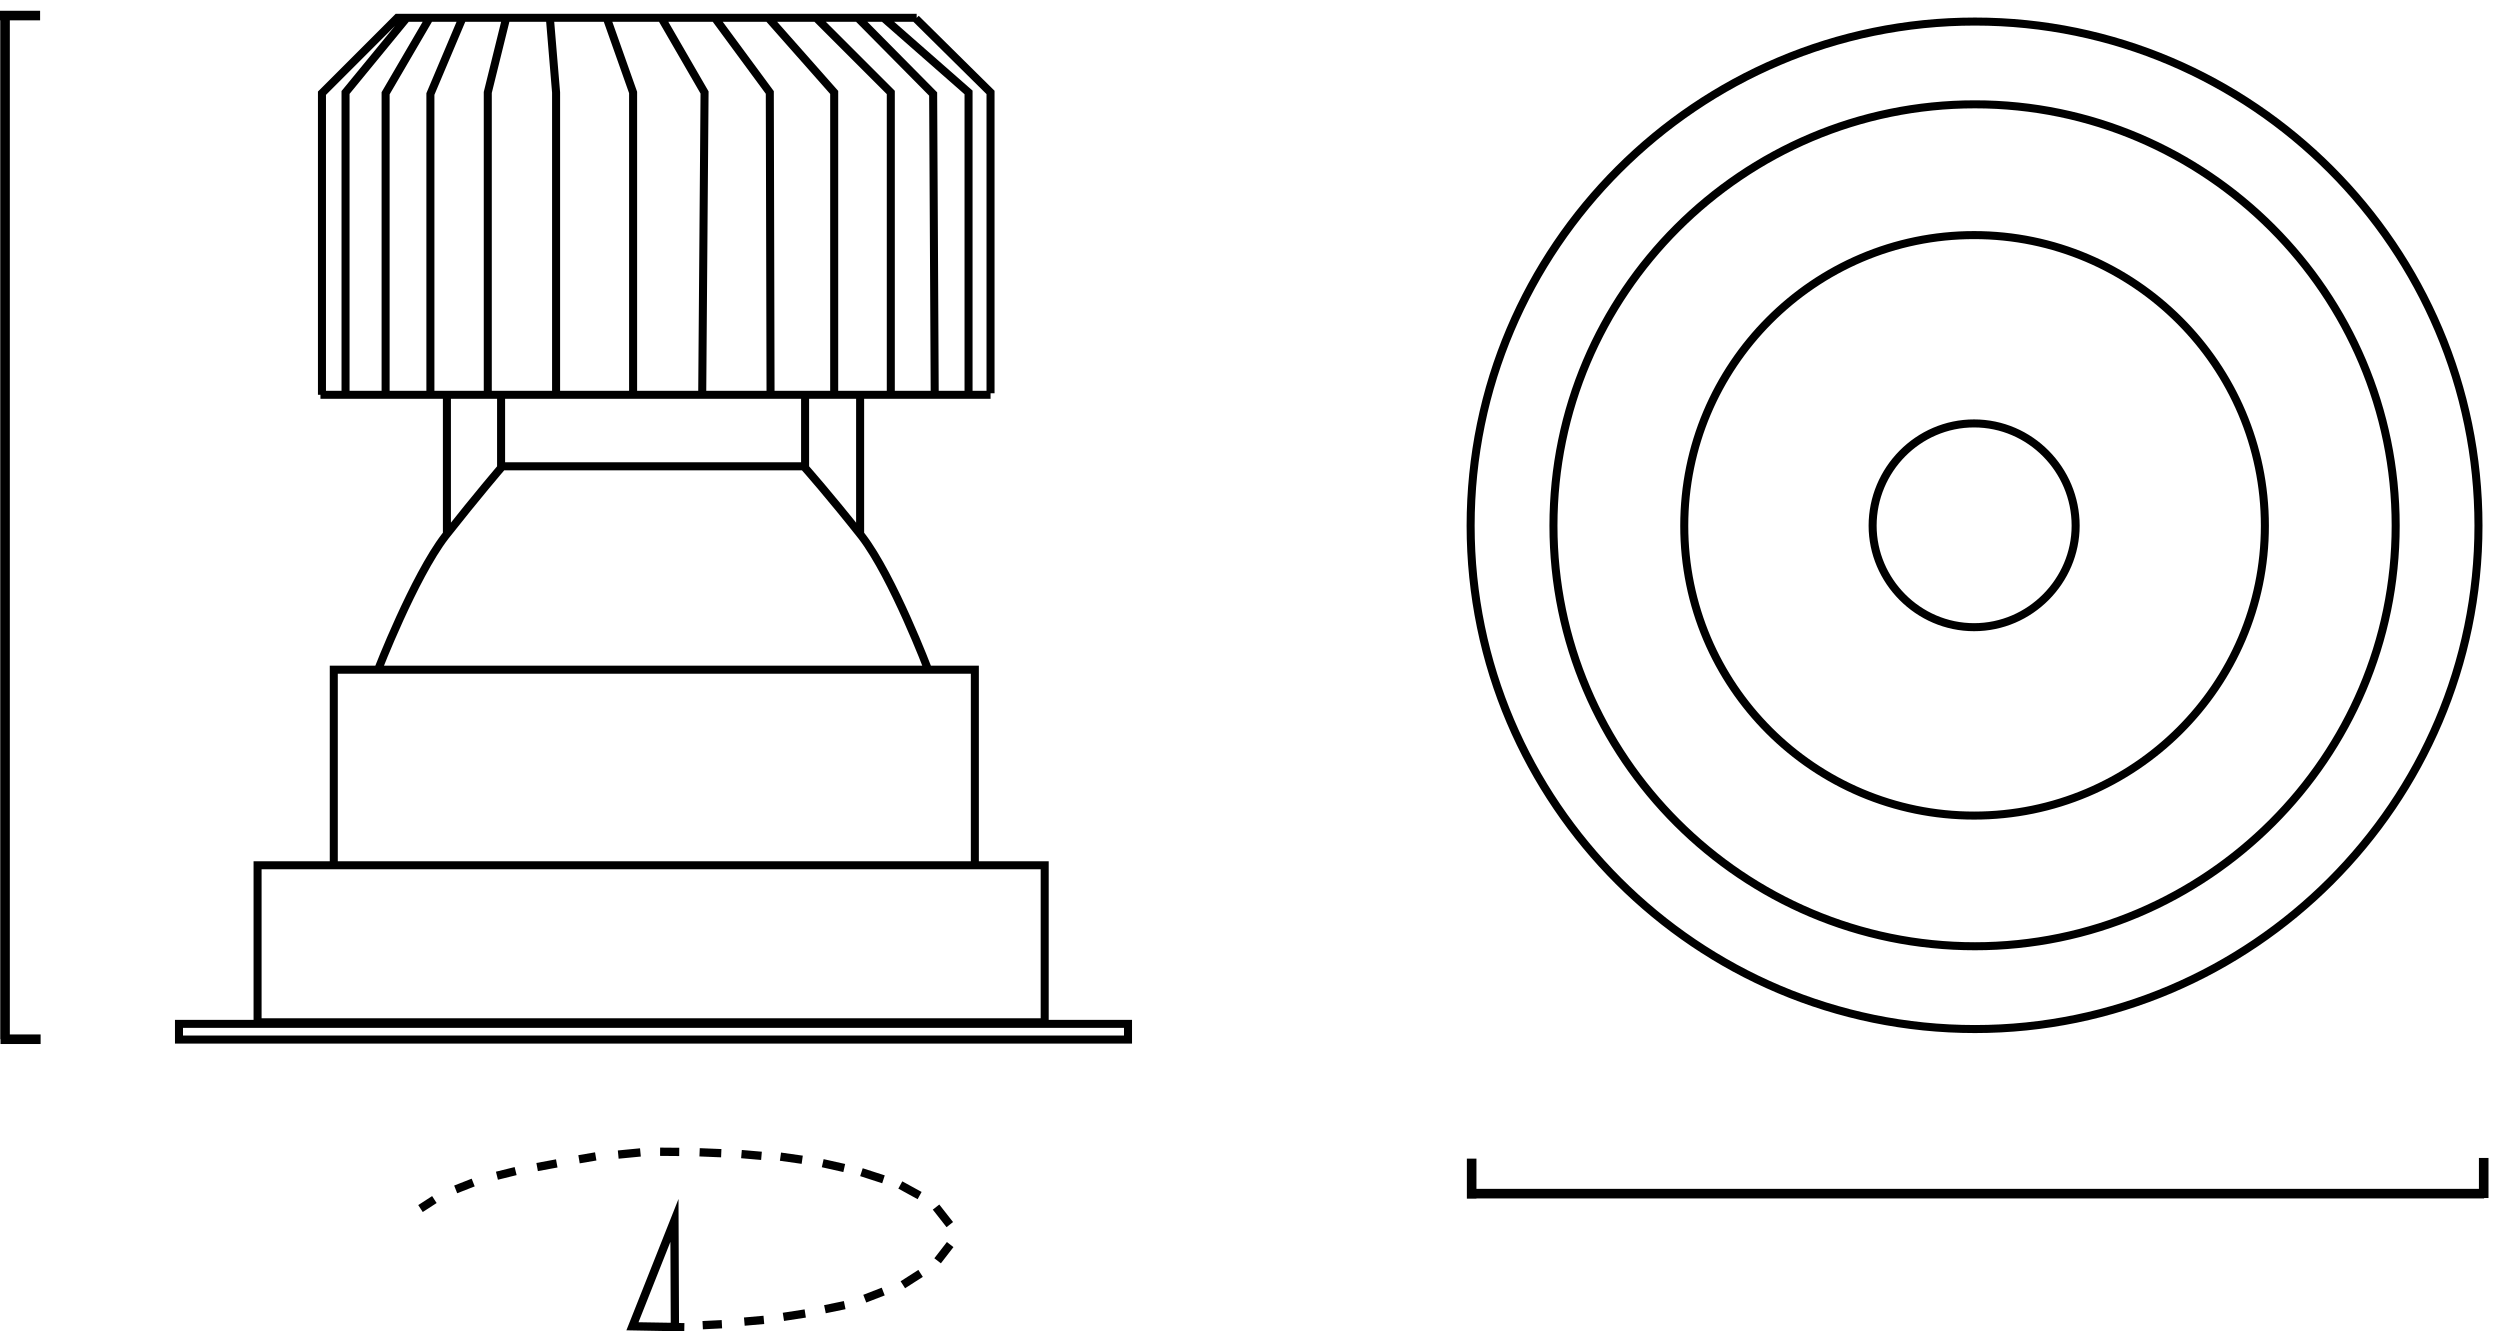 <?xml version="1.0" encoding="iso-8859-1"?>
<!-- Generator: Adobe Illustrator 15.0.0, SVG Export Plug-In . SVG Version: 6.00 Build 0)  -->
<!DOCTYPE svg PUBLIC "-//W3C//DTD SVG 1.1//EN" "http://www.w3.org/Graphics/SVG/1.1/DTD/svg11.dtd">
<svg version="1.1" id="Ebene_1" xmlns:x="http://ns.adobe.com/Extensibility/1.0/" xmlns:i="http://ns.adobe.com/AdobeIllustrator/10.0/" xmlns:graph="http://ns.adobe.com/Graphs/1.0/"
	 xmlns="http://www.w3.org/2000/svg" xmlns:xlink="http://www.w3.org/1999/xlink" xmlns:a="http://ns.adobe.com/AdobeSVGViewerExtensions/3.0/"
	 x="0px" y="0px" width="77.812px" height="41.439px" viewBox="0 0 77.812 41.439" enable-background="new 0 0 77.812 41.439"
	 xml:space="preserve">
<g>
	<path fill="none" stroke="#000000" stroke-width="0.25" stroke-miterlimit="10" d="M15.597,14.513h9.462 M26.771,16.59v-4.326
		 M28.898,20.868c0,0-1.1-2.908-2.078-4.181c-1.004-1.271-1.762-2.126-1.762-2.126v-2.298 M28.507,0.58l2.323,2.297v9.363
		 M27.528,0.58l2.618,2.297v9.363 M26.673,0.529l2.371,2.397l0.049,9.361 M25.377,0.529l2.349,2.349v9.41 M23.935,0.58l2.029,2.297
		v9.411 M22.249,0.555l1.711,2.323l0.023,9.362 M20.585,0.555l1.344,2.323l-0.073,9.41 M18.873,0.529l0.832,2.349v9.434
		 M17.112,0.529l0.196,2.349v9.41 M15.744,0.604l-0.562,2.273v9.387 M13.396,12.288V2.926l1.002-2.371 M13.372,0.555l-1.37,2.348
		v9.362 M10.755,12.264V2.878l1.906-2.323 M10.021,12.288V2.901l2.347-2.347h16.163 M9.974,12.288h20.857 M13.91,16.59v-4.326
		 M11.757,20.868c0,0,1.125-2.908,2.103-4.181c1.002-1.271,1.736-2.126,1.736-2.126v-2.298 M10.389,26.931h19.953v-6.087H10.389
		V26.931z M8.017,31.818h24.499v-4.887H8.017V31.818z M5.571,32.356h29.538v-0.488H5.571V32.356z"/>
</g>
<g>
	<defs>
		<rect id="SVGID_1_" x="45.103" width="32.709" height="32.7"/>
	</defs>
	<clipPath id="SVGID_2_">
		<use xlink:href="#SVGID_1_"  overflow="visible"/>
	</clipPath>
	<path clip-path="url(#SVGID_2_)" fill="none" stroke="#000000" stroke-width="0.25" stroke-miterlimit="10" d="M61.47,29.452
		c7.203,0,13.095-5.888,13.095-13.09c0-7.226-5.892-13.115-13.095-13.115c-7.229,0-13.119,5.89-13.119,13.115
		C48.351,23.564,54.241,29.452,61.47,29.452z M61.47,32.029c8.619,0,15.672-7.05,15.672-15.667c0-8.641-7.053-15.691-15.672-15.691
		c-8.646,0-15.697,7.051-15.697,15.691C45.773,24.979,52.825,32.029,61.47,32.029z M61.443,19.521c1.744,0,3.161-1.441,3.161-3.159
		c0-1.743-1.417-3.183-3.161-3.183c-1.741,0-3.158,1.439-3.158,3.183C58.285,18.08,59.702,19.521,61.443,19.521z M61.443,25.385
		c4.98,0,9.051-4.043,9.051-9.021c0-4.978-4.07-9.047-9.051-9.047c-4.979,0-9.021,4.069-9.021,9.047
		C52.421,21.342,56.464,25.385,61.443,25.385z"/>
</g>
<path fill="none" stroke="#000000" stroke-width="0.298" d="M77.305,37.288v-1.247 M45.805,37.308v-1.246 M45.805,37.152h31.513"/>
<path fill="none" stroke="#000000" stroke-width="0.298" d="M0,0.484h1.248 M0.157,0.484v31.861 M0.016,32.346h1.248"/>
<path fill="none" stroke="#000000" stroke-width="0.258" stroke-miterlimit="10" d="M13.52,37.336l-0.432,0.28 M14.728,36.806
	l-0.545,0.214 M16.049,36.45l-0.582,0.144 M17.329,36.211l-0.611,0.113 M18.542,35.993l-0.52,0.089 M19.933,35.869l-0.691,0.067
	 M21.141,35.853l-0.596-0.005 M22.449,35.893l-0.674-0.028 M23.701,35.975l-0.623-0.054 M24.969,36.097l-0.677-0.096 M26.277,36.354
	l-0.67-0.15 M27.498,36.706l-0.686-0.222 M28.623,37.212l-0.601-0.33 M29.562,38.116l-0.428-0.546 M29.183,39.242l0.391-0.505
	 M28.101,39.988l0.552-0.354 M26.916,40.421l0.574-0.222 M25.676,40.749l0.615-0.127 M24.383,40.987l0.68-0.105 M23.167,41.135
	l0.608-0.054 M21.871,41.246l0.598-0.03"/>
<path fill="none" stroke="#000000" stroke-width="0.258" stroke-miterlimit="10" d="M19.685,41.28l1.615,0.03 M19.685,41.28
	l1.307-3.295l0.014,3.317L19.685,41.28z"/>
</svg>
